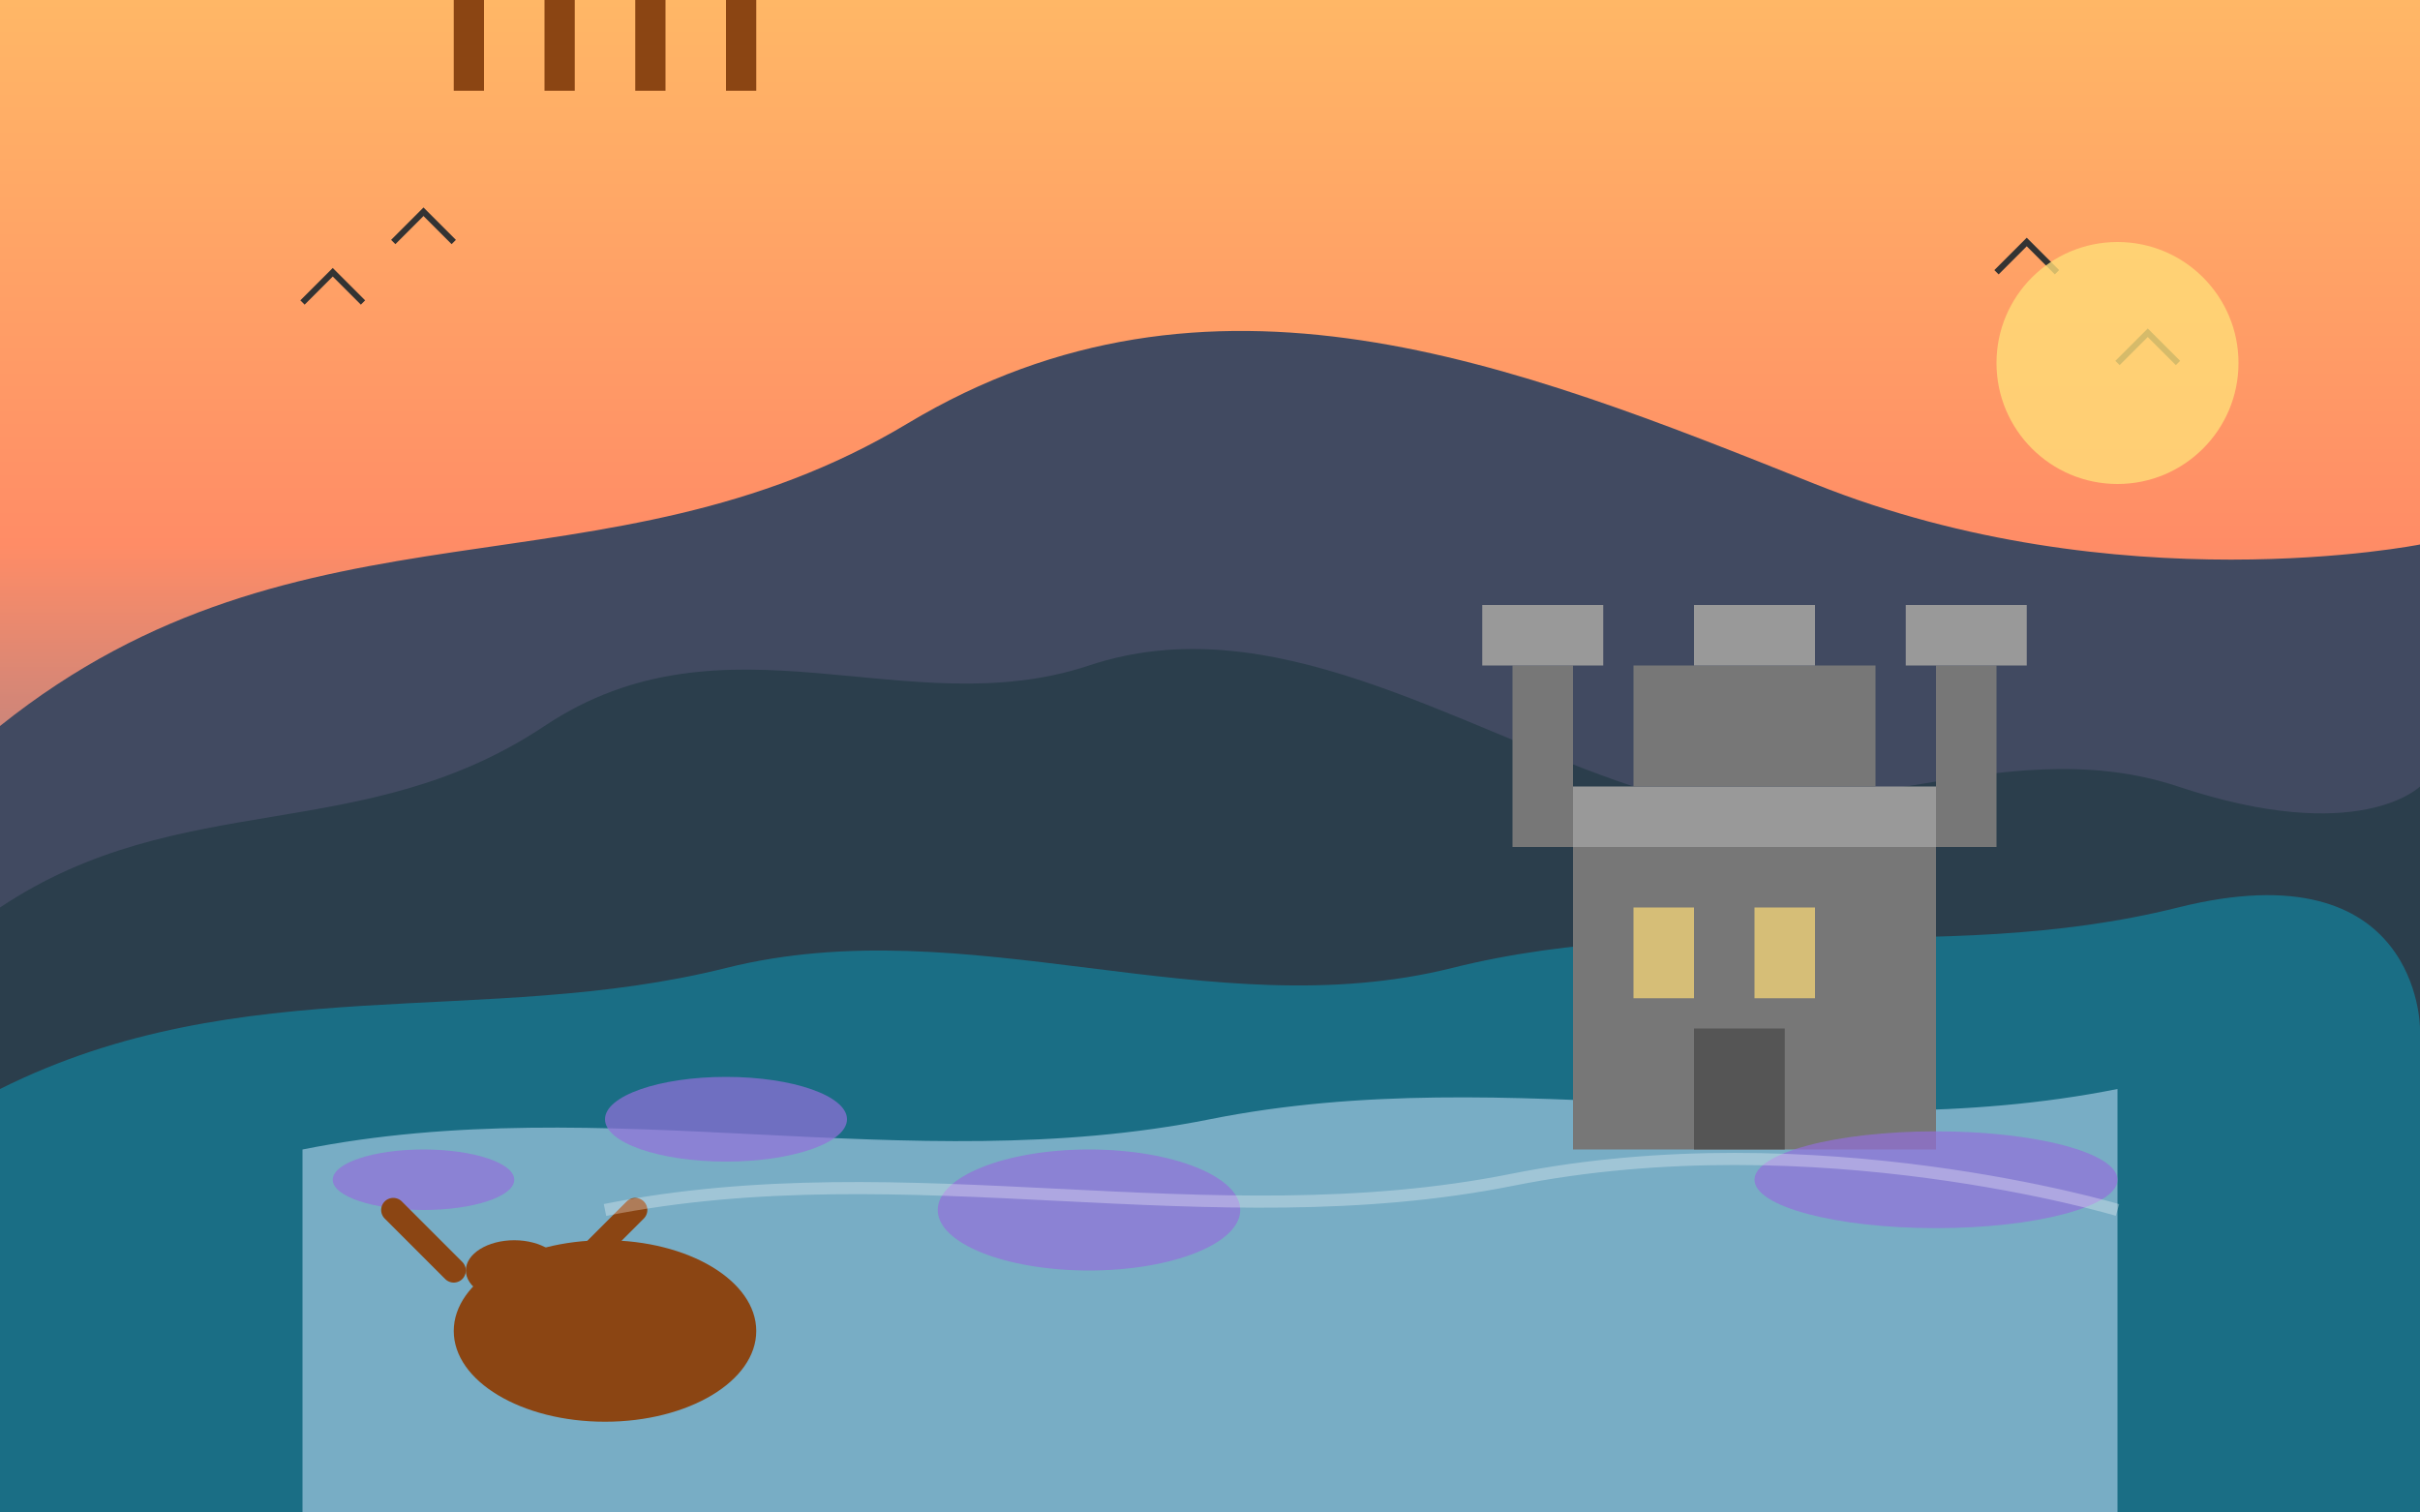 <svg width="400" height="250" viewBox="0 0 400 250" fill="none" xmlns="http://www.w3.org/2000/svg">
  <rect x="0" y="0" width="400" height="250" fill="#808080" stroke="none"/>
  <!-- Sky Background with Sunset Colors -->
  <rect width="400" height="250" fill="url(#highlands_sky)"/>
  <defs>
    <linearGradient id="highlands_sky" x1="200" y1="0" x2="200" y2="180" gradientUnits="userSpaceOnUse">
      <stop offset="0" stop-color="#FFB766"/>
      <stop offset="0.5" stop-color="#FF8C66"/>
      <stop offset="1" stop-color="#6A78A0"/>
    </linearGradient>
  </defs>
  
  <!-- Distant Mountain Range -->
  <path d="M0 120C50 80 100 100 150 70C200 40 250 60 300 80C350 100 400 90 400 90V250H0V120Z" fill="#414A61"/>
  
  <!-- Middle Mountains -->
  <path d="M0 150C30 130 60 140 90 120C120 100 150 120 180 110C210 100 240 120 270 130C300 140 330 120 360 130C390 140 400 130 400 130V250H0V150Z" fill="#2B3E4C"/>
  
  <!-- Foreground Hills -->
  <path d="M0 180C40 160 80 170 120 160C160 150 200 170 240 160C280 150 320 160 360 150C400 140 400 170 400 170V250H0V180Z" fill="#1A6E85"/>
  
  <!-- Loch (Lake) -->
  <path d="M50 190C100 180 150 195 200 185C250 175 300 190 350 180V250H50V190Z" fill="#A0C8E0" opacity="0.7"/>
  
  <!-- Scottish Castle on a Hill -->
  <rect x="260" y="140" width="60" height="50" fill="#777777"/>
  <rect x="255" y="130" width="70" height="10" fill="#999999"/>
  <rect x="270" y="110" width="40" height="20" fill="#777777"/>
  <rect x="280" y="100" width="20" height="10" fill="#999999"/>
  <rect x="280" y="170" width="15" height="20" fill="#555555"/>
  
  <!-- Castle towers -->
  <rect x="250" y="110" width="10" height="30" fill="#777777"/>
  <rect x="245" y="100" width="20" height="10" fill="#999999"/>
  <rect x="320" y="110" width="10" height="30" fill="#777777"/>
  <rect x="315" y="100" width="20" height="10" fill="#999999"/>
  
  <!-- Windows -->
  <rect x="270" y="150" width="10" height="15" fill="#FFDD78" opacity="0.7"/>
  <rect x="290" y="150" width="10" height="15" fill="#FFDD78" opacity="0.7"/>
  
  <!-- Heather/Purple Flowers on Hillsides -->
  <ellipse cx="70" cy="195" rx="15" ry="5" fill="#9370DB" opacity="0.7"/>
  <ellipse cx="120" cy="185" rx="20" ry="7" fill="#9370DB" opacity="0.7"/>
  <ellipse cx="180" cy="200" rx="25" ry="10" fill="#9370DB" opacity="0.7"/>
  <ellipse cx="320" cy="195" rx="30" ry="8" fill="#9370DB" opacity="0.7"/>
  
  <!-- Iconic Highland Cow -->
  <ellipse cx="100" cy="220" rx="25" ry="15" fill="#8B4513"/>
  <ellipse cx="85" cy="210" rx="8" ry="5" fill="#8B4513"/>
  <path d="M75 210L65 200" stroke="#8B4513" stroke-width="4" stroke-linecap="round"/>
  <path d="M95 210L105 200" stroke="#8B4513" stroke-width="4" stroke-linecap="round"/>
  <rect x="90" cy="235" width="5" height="15" fill="#8B4513"/>
  <rect x="105" cy="235" width="5" height="15" fill="#8B4513"/>
  <rect x="75" cy="235" width="5" height="15" fill="#8B4513"/>
  <rect x="120" cy="235" width="5" height="15" fill="#8B4513"/>
  
  <!-- Birds in Distance -->
  <path d="M50 50L55 45L60 50" stroke="#333333" stroke-width="1"/>
  <path d="M65 40L70 35L75 40" stroke="#333333" stroke-width="1"/>
  <path d="M350 60L355 55L360 60" stroke="#333333" stroke-width="1"/>
  <path d="M330 45L335 40L340 45" stroke="#333333" stroke-width="1"/>
  
  <!-- Sun/Moon -->
  <circle cx="350" cy="60" r="20" fill="#FFDD78" opacity="0.8"/>
  
  <!-- Light mist over loch -->
  <path d="M100 200C150 190 200 205 250 195C300 185 350 200 350 200" stroke="white" stroke-width="2" stroke-opacity="0.3"/>
</svg>
